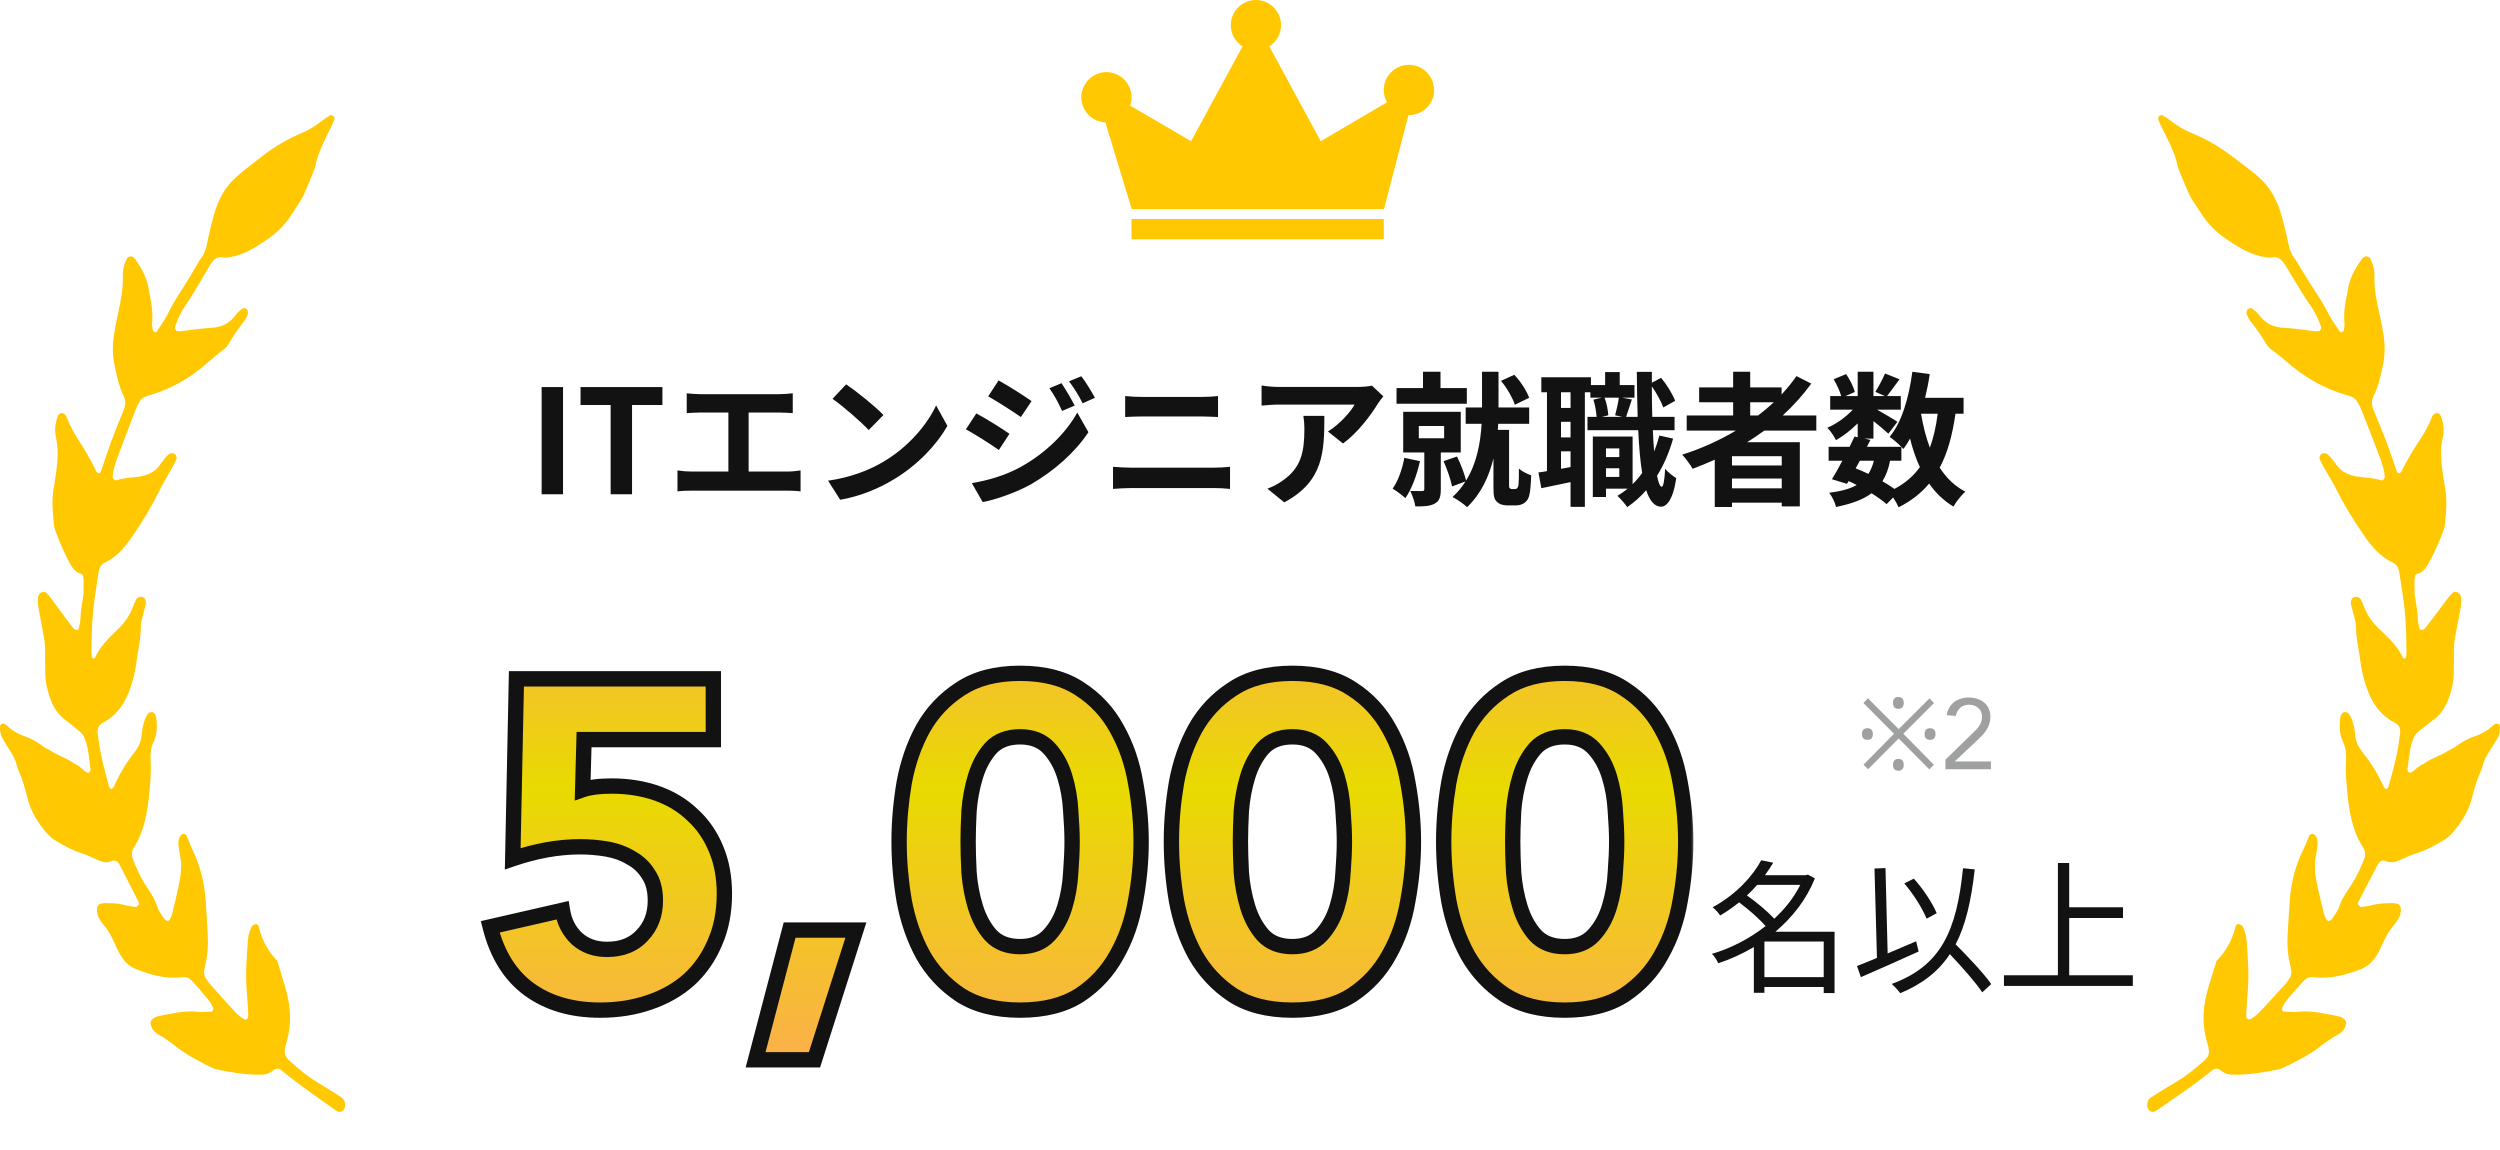 <svg width="326" height="150" viewBox="0 0 326 150" fill="none" xmlns="http://www.w3.org/2000/svg">
<path d="M70.628 64.453V50.476H73.42V64.453H70.628ZM79.627 64.453V52.815H75.704V50.476H86.38V52.815H82.419V64.453H79.627ZM89.549 51.287C90.039 51.344 90.813 51.4 91.341 51.4H101.602C102.168 51.4 102.828 51.344 103.375 51.287V53.871C102.809 53.833 102.149 53.796 101.602 53.796H97.622V61.492H102.621C103.3 61.492 103.903 61.416 104.394 61.341V64.076C103.847 64 103.054 63.982 102.621 63.982H90.19C89.624 63.982 88.964 64 88.342 64.076V61.341C88.926 61.435 89.605 61.492 90.19 61.492H94.981V53.796H91.341C90.832 53.796 90.02 53.833 89.549 53.871V51.287ZM110.335 50.117C111.656 51.004 114.108 52.966 115.202 54.116L113.278 56.078C112.297 55.022 109.939 52.966 108.562 52.004L110.335 50.117ZM107.978 62.68C110.92 62.265 113.372 61.303 115.202 60.209C118.428 58.304 120.88 55.418 122.068 52.871L123.539 55.531C122.106 58.078 119.597 60.681 116.56 62.51C114.655 63.661 112.222 64.717 109.562 65.17L107.978 62.68ZM138.422 49.967C138.95 50.759 139.705 52.023 140.138 52.89L138.497 53.588C137.95 52.4 137.517 51.589 136.838 50.627L138.422 49.967ZM141.006 49.061C141.591 49.816 142.327 51.042 142.779 51.872L141.176 52.589C140.572 51.4 140.101 50.664 139.403 49.721L141.006 49.061ZM130.217 49.608C131.462 50.287 133.537 51.608 134.517 52.306L133.122 54.38C132.065 53.645 130.104 52.381 128.859 51.683L130.217 49.608ZM126.727 63.001C128.84 62.642 131.103 62.001 133.14 60.869C136.347 59.077 138.988 56.493 140.478 53.796L141.93 56.361C140.195 58.983 137.517 61.36 134.442 63.152C132.518 64.227 129.802 65.17 128.142 65.472L126.727 63.001ZM127.312 53.909C128.595 54.588 130.669 55.889 131.631 56.569L130.254 58.681C129.179 57.927 127.218 56.663 125.954 55.984L127.312 53.909ZM146.722 51.645C147.401 51.721 148.287 51.758 148.928 51.758H156.738C157.492 51.758 158.303 51.702 158.831 51.645V54.38C158.284 54.362 157.398 54.305 156.738 54.305H148.947C148.231 54.305 147.363 54.343 146.722 54.38V51.645ZM145.137 60.869C145.873 60.926 146.759 60.982 147.495 60.982H158.322C158.963 60.982 159.756 60.945 160.397 60.869V63.755C159.737 63.68 158.888 63.642 158.322 63.642H147.495C146.759 63.642 145.835 63.699 145.137 63.755V60.869ZM180.391 51.683C180.184 51.928 179.826 52.381 179.656 52.664C178.769 54.135 176.977 56.512 175.129 57.832L173.167 56.267C174.676 55.343 176.147 53.682 176.638 52.758H166.81C166.018 52.758 165.396 52.815 164.509 52.89V50.268C165.226 50.382 166.018 50.457 166.81 50.457H176.977C177.505 50.457 178.543 50.4 178.901 50.287L180.391 51.683ZM172.695 54.23C172.695 58.907 172.601 62.755 167.47 65.509L165.264 63.718C165.867 63.51 166.546 63.189 167.244 62.68C169.64 61.02 170.092 59.021 170.092 55.927C170.092 55.343 170.055 54.833 169.96 54.23H172.695ZM199.405 51.872L197.538 52.777C197.255 51.909 196.519 50.589 195.727 49.665L197.462 48.873C198.311 49.759 199.084 50.985 199.405 51.872ZM191.275 50.608V52.645H182.108V50.608H185.56V48.476H187.842V50.608H191.275ZM183.126 59.7L185.164 60.134C184.768 61.925 184.088 63.774 183.259 64.962C182.9 64.604 182.07 64 181.599 63.718C182.315 62.718 182.844 61.209 183.126 59.7ZM185.013 55.55V57.153H188.314V55.55H185.013ZM190.483 59.002H187.88V63.831C187.88 64.774 187.71 65.34 187.069 65.679C186.446 66.019 185.654 66.038 184.56 66.038C184.485 65.434 184.164 64.585 183.9 64.019C184.522 64.038 185.22 64.038 185.428 64.038C185.654 64.038 185.73 63.982 185.73 63.774V59.002H182.976V53.701H190.483V59.002ZM197.16 63.774H197.519C197.632 63.774 197.783 63.736 197.839 63.661C197.915 63.585 197.99 63.416 198.009 63.227C198.047 62.869 198.085 62.039 198.066 61.096C198.443 61.454 199.141 61.812 199.669 61.982C199.631 63.001 199.556 64.114 199.424 64.566C199.311 65.057 199.103 65.34 198.783 65.585C198.5 65.792 198.066 65.906 197.632 65.906H196.538C196.029 65.906 195.5 65.755 195.18 65.415C194.84 65.076 194.746 64.717 194.746 63.51V59.775C194.18 62.095 193.161 64.359 191.313 66.132C190.879 65.717 189.974 65.094 189.408 64.811C190.087 64.189 190.653 63.51 191.105 62.774L189.351 63.434C189.181 62.548 188.691 61.152 188.238 60.134L189.993 59.53C190.483 60.492 190.955 61.775 191.181 62.661C192.614 60.341 193.067 57.606 193.199 55.267H191.124V53.136H193.256V48.476H195.406V53.136H199.405V55.267H195.368C195.35 55.531 195.331 55.795 195.312 56.059H196.783V63.359C196.783 63.453 196.802 63.585 196.859 63.642C196.934 63.736 197.047 63.774 197.16 63.774ZM209.421 62.19H211.156V61.058H209.421V62.19ZM211.156 58.474H209.421V59.605H211.156V58.474ZM211.1 51.853H209.232C209.515 52.57 209.685 53.532 209.723 54.154L208.874 54.362H211.571L210.609 54.154C210.798 53.494 211.006 52.532 211.1 51.853ZM204.8 53.192V51.155H203.555V53.192H204.8ZM203.555 61.133L204.8 60.907V58.851H203.555V61.133ZM204.8 57.04V55.003H203.555V57.04H204.8ZM216.381 56.795L218.173 57.191C217.664 59.002 216.966 60.624 216.08 62.039C216.249 62.944 216.457 63.453 216.683 63.472C216.91 63.472 217.06 62.605 217.136 61.114C217.457 61.567 218.268 62.152 218.588 62.359C218.117 65.415 217.23 66.075 216.589 66.075C215.74 66.056 215.118 65.302 214.665 63.925C213.929 64.774 213.099 65.509 212.194 66.132C211.949 65.755 211.307 65.019 210.911 64.661C211.383 64.378 211.835 64.057 212.25 63.718H209.421V64.811H207.705V56.927H212.892V63.133C213.344 62.699 213.759 62.209 214.137 61.68C213.892 60.152 213.722 58.266 213.627 56.097H207.007V54.362H208.195C208.157 53.739 208.006 52.815 207.78 52.117L208.874 51.853H207.384V51.155H206.667V66.094H204.8V62.869C203.46 63.152 202.121 63.434 200.989 63.661L200.612 61.605C200.952 61.567 201.329 61.511 201.725 61.435V51.155H200.989V49.193H207.459V50.212H209.308V48.514H211.213V50.212H213.137V51.853H211.515L212.797 52.098C212.515 52.909 212.25 53.758 212.043 54.362H213.552C213.495 52.57 213.458 50.589 213.439 48.495H215.401V49.91L216.608 49.269C217.381 50.193 218.117 51.419 218.437 52.268L216.891 53.136C216.627 52.381 216.023 51.268 215.401 50.382C215.401 51.777 215.419 53.098 215.457 54.362H218.362V56.097H215.533C215.57 57.097 215.627 58.021 215.702 58.87C215.966 58.21 216.193 57.512 216.381 56.795ZM228.227 52.456V54.173H229.265C229.981 53.626 230.66 53.06 231.302 52.456H228.227ZM232.339 60.7V59.492H225.85V60.7H232.339ZM225.85 63.68H232.339V62.397H225.85V63.68ZM236.847 56.154H230.057C229.321 56.682 228.604 57.172 227.831 57.663H234.697V66.038H232.339V65.547H225.85V66.113H223.606V59.945C222.663 60.36 221.682 60.775 220.72 61.133C220.456 60.643 219.777 59.737 219.362 59.285C221.833 58.511 224.191 57.436 226.36 56.154H219.946V54.173H226.001V52.456H221.569V50.514H226.001V48.476H228.227V50.514H232.32V51.438C233.037 50.664 233.678 49.872 234.263 49.042L236.187 50.023C235.112 51.513 233.848 52.909 232.471 54.173H236.847V56.154ZM247.939 60.077H246.467C246.26 61.133 245.939 62.02 245.468 62.755C246.052 63.095 246.599 63.434 247.033 63.755C248.429 63.02 249.523 62.076 250.353 60.907C249.825 59.794 249.41 58.549 249.07 57.191C248.806 57.681 248.505 58.134 248.203 58.549C248.127 58.474 248.052 58.379 247.939 58.266V60.077ZM242.525 60.077L241.978 61.077C242.544 61.303 243.091 61.529 243.638 61.794C243.94 61.322 244.185 60.756 244.355 60.077H242.525ZM252.673 53.947H250.504C250.768 55.531 251.145 57.021 251.655 58.379C252.126 57.097 252.466 55.606 252.673 53.947ZM256.05 53.947H254.993C254.597 56.738 253.956 59.077 252.937 60.982C253.805 62.322 254.899 63.397 256.276 64.114C255.767 64.566 255.069 65.434 254.729 66.056C253.447 65.283 252.409 64.283 251.56 63.057C250.523 64.302 249.221 65.321 247.58 66.151C247.448 65.83 247.165 65.321 246.863 64.868L246.015 65.736C245.505 65.302 244.826 64.811 244.053 64.321C242.94 65.151 241.431 65.698 239.413 66.113C239.281 65.472 238.885 64.717 238.526 64.264C240.054 64.057 241.224 63.755 242.11 63.246C241.771 63.057 241.412 62.888 241.054 62.737L240.846 63.095L238.885 62.491C239.3 61.831 239.771 60.982 240.243 60.077H238.451V58.266H241.186C241.412 57.795 241.638 57.342 241.827 56.927L242.242 57.021V55.21C241.374 56.078 240.356 56.87 239.413 57.398C239.167 56.908 238.696 56.172 238.281 55.776C239.432 55.305 240.695 54.399 241.601 53.419H238.658V51.645H240.092C239.922 51.004 239.507 50.136 239.111 49.457L240.733 48.778C241.224 49.495 241.714 50.457 241.865 51.117L240.658 51.645H242.242V48.476H244.298V51.645H245.788L244.543 51.098C244.977 50.419 245.505 49.42 245.807 48.703L247.693 49.457C247.109 50.268 246.524 51.061 246.071 51.645H247.863V53.419H244.77C245.675 53.928 247.014 54.72 247.429 55.003L246.241 56.55C245.826 56.154 245.034 55.493 244.298 54.909V57.191H243.091L243.902 57.361L243.449 58.266H247.939C247.505 57.832 246.826 57.248 246.411 56.965C248.014 55.041 248.919 51.834 249.372 48.476L251.636 48.778C251.485 49.835 251.277 50.872 251.032 51.872H256.05V53.947Z" fill="#121212"/>
<path d="M230.079 127.42H237.813V122.78H230.079V127.42ZM234.757 115.385H229.136C228.721 115.857 228.287 116.329 227.797 116.762C229.06 117.649 230.494 118.856 231.362 119.799C232.757 118.517 233.946 117.027 234.757 115.385ZM239.227 121.497V129.495H237.813V128.702H230.079V129.457H228.702V123.496C227.193 124.383 225.627 125.1 224.062 125.609C223.892 125.232 223.534 124.647 223.232 124.383C225.627 123.685 228.098 122.44 230.23 120.761C229.4 119.799 228.023 118.592 226.778 117.668C226.023 118.271 225.212 118.856 224.307 119.384C224.118 119.064 223.647 118.554 223.326 118.309C226.42 116.63 228.57 114.216 229.664 112.179L231.23 112.499C230.909 113.028 230.551 113.575 230.154 114.122H235.474L235.738 114.046L236.662 114.537C235.549 117.328 233.701 119.648 231.513 121.497H239.227ZM252.544 119.083L251.224 119.799C250.715 118.498 249.507 116.574 248.319 115.197L249.564 114.574C250.809 115.951 252.016 117.8 252.544 119.083ZM249.866 122.742L250.187 124.081C247.583 125.269 244.735 126.514 242.66 127.42L242.151 125.967C242.887 125.684 243.773 125.326 244.754 124.911L244.433 113.254L245.867 113.197L246.15 124.326C247.357 123.817 248.621 123.27 249.866 122.742ZM259.656 128.325L258.486 129.4C257.618 128.099 255.864 126.118 254.261 124.421C252.79 126.646 250.734 128.288 247.791 129.514C247.602 129.231 247.018 128.589 246.678 128.306C253.148 125.93 255.147 121.365 255.977 113.216L257.505 113.367C257.053 117.404 256.336 120.61 255.015 123.138C256.694 124.836 258.694 126.929 259.656 128.325ZM269.823 127.175H278.122V128.57H261.316V127.175H268.351V112.537H269.823V118.309H276.839V119.705H269.823V127.175Z" fill="#121212"/>
<mask id="path-3-outside-1_1387_36" maskUnits="userSpaceOnUse" x="62" y="86" width="159" height="54" fill="black">
<rect fill="white" x="62" y="86" width="159" height="54"/>
<path d="M93.02 96.44H76.16L75.98 102.98C76.9 102.66 78.16 102.5 79.76 102.5C81.92 102.5 83.9 102.82 85.7 103.46C87.5 104.1 89.04 105.04 90.32 106.28C91.64 107.48 92.66 108.96 93.38 110.72C94.1 112.44 94.46 114.38 94.46 116.54C94.46 118.94 94.04 121.08 93.2 122.96C92.4 124.84 91.28 126.44 89.84 127.76C88.4 129.04 86.68 130.02 84.68 130.7C82.72 131.38 80.58 131.72 78.26 131.72C74.58 131.72 71.5 130.82 69.02 129.02C66.54 127.22 64.84 124.5 63.92 120.86L73.34 118.7C73.58 120.22 74.22 121.46 75.26 122.42C76.3 123.34 77.6 123.8 79.16 123.8C81.08 123.8 82.6 123.2 83.72 122C84.88 120.8 85.46 119.28 85.46 117.44C85.46 116.04 85.16 114.9 84.56 114.02C84 113.1 83.24 112.38 82.28 111.86C81.36 111.3 80.32 110.92 79.16 110.72C78 110.52 76.84 110.42 75.68 110.42C74.2 110.42 72.7 110.56 71.18 110.84C69.7 111.12 68.26 111.5 66.86 111.98L67.34 88.52H93.02V96.44ZM102.968 121.28H111.608L106.208 138.2H98.528L102.968 121.28ZM117.242 109.76C117.242 107.24 117.462 104.68 117.902 102.08C118.382 99.48 119.202 97.12 120.362 95C121.562 92.88 123.182 91.16 125.222 89.84C127.262 88.48 129.862 87.8 133.022 87.8C136.182 87.8 138.782 88.48 140.822 89.84C142.862 91.16 144.462 92.88 145.622 95C146.822 97.12 147.642 99.48 148.082 102.08C148.562 104.68 148.802 107.24 148.802 109.76C148.802 112.28 148.562 114.84 148.082 117.44C147.642 120.04 146.822 122.4 145.622 124.52C144.462 126.64 142.862 128.38 140.822 129.74C138.782 131.06 136.182 131.72 133.022 131.72C129.862 131.72 127.262 131.06 125.222 129.74C123.182 128.38 121.562 126.64 120.362 124.52C119.202 122.4 118.382 120.04 117.902 117.44C117.462 114.84 117.242 112.28 117.242 109.76ZM126.242 109.76C126.242 110.88 126.282 112.22 126.362 113.78C126.482 115.34 126.762 116.84 127.202 118.28C127.642 119.72 128.302 120.94 129.182 121.94C130.102 122.94 131.382 123.44 133.022 123.44C134.622 123.44 135.882 122.94 136.802 121.94C137.722 120.94 138.402 119.72 138.842 118.28C139.282 116.84 139.542 115.34 139.622 113.78C139.742 112.22 139.802 110.88 139.802 109.76C139.802 108.64 139.742 107.3 139.622 105.74C139.542 104.18 139.282 102.68 138.842 101.24C138.402 99.8 137.722 98.58 136.802 97.58C135.882 96.58 134.622 96.08 133.022 96.08C131.382 96.08 130.102 96.58 129.182 97.58C128.302 98.58 127.642 99.8 127.202 101.24C126.762 102.68 126.482 104.18 126.362 105.74C126.282 107.3 126.242 108.64 126.242 109.76ZM152.75 109.76C152.75 107.24 152.97 104.68 153.41 102.08C153.89 99.48 154.71 97.12 155.87 95C157.07 92.88 158.69 91.16 160.73 89.84C162.77 88.48 165.37 87.8 168.53 87.8C171.69 87.8 174.29 88.48 176.33 89.84C178.37 91.16 179.97 92.88 181.13 95C182.33 97.12 183.15 99.48 183.59 102.08C184.07 104.68 184.31 107.24 184.31 109.76C184.31 112.28 184.07 114.84 183.59 117.44C183.15 120.04 182.33 122.4 181.13 124.52C179.97 126.64 178.37 128.38 176.33 129.74C174.29 131.06 171.69 131.72 168.53 131.72C165.37 131.72 162.77 131.06 160.73 129.74C158.69 128.38 157.07 126.64 155.87 124.52C154.71 122.4 153.89 120.04 153.41 117.44C152.97 114.84 152.75 112.28 152.75 109.76ZM161.75 109.76C161.75 110.88 161.79 112.22 161.87 113.78C161.99 115.34 162.27 116.84 162.71 118.28C163.15 119.72 163.81 120.94 164.69 121.94C165.61 122.94 166.89 123.44 168.53 123.44C170.13 123.44 171.39 122.94 172.31 121.94C173.23 120.94 173.91 119.72 174.35 118.28C174.79 116.84 175.05 115.34 175.13 113.78C175.25 112.22 175.31 110.88 175.31 109.76C175.31 108.64 175.25 107.3 175.13 105.74C175.05 104.18 174.79 102.68 174.35 101.24C173.91 99.8 173.23 98.58 172.31 97.58C171.39 96.58 170.13 96.08 168.53 96.08C166.89 96.08 165.61 96.58 164.69 97.58C163.81 98.58 163.15 99.8 162.71 101.24C162.27 102.68 161.99 104.18 161.87 105.74C161.79 107.3 161.75 108.64 161.75 109.76ZM188.257 109.76C188.257 107.24 188.477 104.68 188.917 102.08C189.397 99.48 190.217 97.12 191.377 95C192.577 92.88 194.197 91.16 196.237 89.84C198.277 88.48 200.877 87.8 204.037 87.8C207.197 87.8 209.797 88.48 211.837 89.84C213.877 91.16 215.477 92.88 216.637 95C217.837 97.12 218.657 99.48 219.097 102.08C219.577 104.68 219.817 107.24 219.817 109.76C219.817 112.28 219.577 114.84 219.097 117.44C218.657 120.04 217.837 122.4 216.637 124.52C215.477 126.64 213.877 128.38 211.837 129.74C209.797 131.06 207.197 131.72 204.037 131.72C200.877 131.72 198.277 131.06 196.237 129.74C194.197 128.38 192.577 126.64 191.377 124.52C190.217 122.4 189.397 120.04 188.917 117.44C188.477 114.84 188.257 112.28 188.257 109.76ZM197.257 109.76C197.257 110.88 197.297 112.22 197.377 113.78C197.497 115.34 197.777 116.84 198.217 118.28C198.657 119.72 199.317 120.94 200.197 121.94C201.117 122.94 202.397 123.44 204.037 123.44C205.637 123.44 206.897 122.94 207.817 121.94C208.737 120.94 209.417 119.72 209.857 118.28C210.297 116.84 210.557 115.34 210.637 113.78C210.757 112.22 210.817 110.88 210.817 109.76C210.817 108.64 210.757 107.3 210.637 105.74C210.557 104.18 210.297 102.68 209.857 101.24C209.417 99.8 208.737 98.58 207.817 97.58C206.897 96.58 205.637 96.08 204.037 96.08C202.397 96.08 201.117 96.58 200.197 97.58C199.317 98.58 198.657 99.8 198.217 101.24C197.777 102.68 197.497 104.18 197.377 105.74C197.297 107.3 197.257 108.64 197.257 109.76Z"/>
</mask>
<path d="M93.02 96.44H76.16L75.98 102.98C76.9 102.66 78.16 102.5 79.76 102.5C81.92 102.5 83.9 102.82 85.7 103.46C87.5 104.1 89.04 105.04 90.32 106.28C91.64 107.48 92.66 108.96 93.38 110.72C94.1 112.44 94.46 114.38 94.46 116.54C94.46 118.94 94.04 121.08 93.2 122.96C92.4 124.84 91.28 126.44 89.84 127.76C88.4 129.04 86.68 130.02 84.68 130.7C82.72 131.38 80.58 131.72 78.26 131.72C74.58 131.72 71.5 130.82 69.02 129.02C66.54 127.22 64.84 124.5 63.92 120.86L73.34 118.7C73.58 120.22 74.22 121.46 75.26 122.42C76.3 123.34 77.6 123.8 79.16 123.8C81.08 123.8 82.6 123.2 83.72 122C84.88 120.8 85.46 119.28 85.46 117.44C85.46 116.04 85.16 114.9 84.56 114.02C84 113.1 83.24 112.38 82.28 111.86C81.36 111.3 80.32 110.92 79.16 110.72C78 110.52 76.84 110.42 75.68 110.42C74.2 110.42 72.7 110.56 71.18 110.84C69.7 111.12 68.26 111.5 66.86 111.98L67.34 88.52H93.02V96.44ZM102.968 121.28H111.608L106.208 138.2H98.528L102.968 121.28ZM117.242 109.76C117.242 107.24 117.462 104.68 117.902 102.08C118.382 99.48 119.202 97.12 120.362 95C121.562 92.88 123.182 91.16 125.222 89.84C127.262 88.48 129.862 87.8 133.022 87.8C136.182 87.8 138.782 88.48 140.822 89.84C142.862 91.16 144.462 92.88 145.622 95C146.822 97.12 147.642 99.48 148.082 102.08C148.562 104.68 148.802 107.24 148.802 109.76C148.802 112.28 148.562 114.84 148.082 117.44C147.642 120.04 146.822 122.4 145.622 124.52C144.462 126.64 142.862 128.38 140.822 129.74C138.782 131.06 136.182 131.72 133.022 131.72C129.862 131.72 127.262 131.06 125.222 129.74C123.182 128.38 121.562 126.64 120.362 124.52C119.202 122.4 118.382 120.04 117.902 117.44C117.462 114.84 117.242 112.28 117.242 109.76ZM126.242 109.76C126.242 110.88 126.282 112.22 126.362 113.78C126.482 115.34 126.762 116.84 127.202 118.28C127.642 119.72 128.302 120.94 129.182 121.94C130.102 122.94 131.382 123.44 133.022 123.44C134.622 123.44 135.882 122.94 136.802 121.94C137.722 120.94 138.402 119.72 138.842 118.28C139.282 116.84 139.542 115.34 139.622 113.78C139.742 112.22 139.802 110.88 139.802 109.76C139.802 108.64 139.742 107.3 139.622 105.74C139.542 104.18 139.282 102.68 138.842 101.24C138.402 99.8 137.722 98.58 136.802 97.58C135.882 96.58 134.622 96.08 133.022 96.08C131.382 96.08 130.102 96.58 129.182 97.58C128.302 98.58 127.642 99.8 127.202 101.24C126.762 102.68 126.482 104.18 126.362 105.74C126.282 107.3 126.242 108.64 126.242 109.76ZM152.75 109.76C152.75 107.24 152.97 104.68 153.41 102.08C153.89 99.48 154.71 97.12 155.87 95C157.07 92.88 158.69 91.16 160.73 89.84C162.77 88.48 165.37 87.8 168.53 87.8C171.69 87.8 174.29 88.48 176.33 89.84C178.37 91.16 179.97 92.88 181.13 95C182.33 97.12 183.15 99.48 183.59 102.08C184.07 104.68 184.31 107.24 184.31 109.76C184.31 112.28 184.07 114.84 183.59 117.44C183.15 120.04 182.33 122.4 181.13 124.52C179.97 126.64 178.37 128.38 176.33 129.74C174.29 131.06 171.69 131.72 168.53 131.72C165.37 131.72 162.77 131.06 160.73 129.74C158.69 128.38 157.07 126.64 155.87 124.52C154.71 122.4 153.89 120.04 153.41 117.44C152.97 114.84 152.75 112.28 152.75 109.76ZM161.75 109.76C161.75 110.88 161.79 112.22 161.87 113.78C161.99 115.34 162.27 116.84 162.71 118.28C163.15 119.72 163.81 120.94 164.69 121.94C165.61 122.94 166.89 123.44 168.53 123.44C170.13 123.44 171.39 122.94 172.31 121.94C173.23 120.94 173.91 119.72 174.35 118.28C174.79 116.84 175.05 115.34 175.13 113.78C175.25 112.22 175.31 110.88 175.31 109.76C175.31 108.64 175.25 107.3 175.13 105.74C175.05 104.18 174.79 102.68 174.35 101.24C173.91 99.8 173.23 98.58 172.31 97.58C171.39 96.58 170.13 96.08 168.53 96.08C166.89 96.08 165.61 96.58 164.69 97.58C163.81 98.58 163.15 99.8 162.71 101.24C162.27 102.68 161.99 104.18 161.87 105.74C161.79 107.3 161.75 108.64 161.75 109.76ZM188.257 109.76C188.257 107.24 188.477 104.68 188.917 102.08C189.397 99.48 190.217 97.12 191.377 95C192.577 92.88 194.197 91.16 196.237 89.84C198.277 88.48 200.877 87.8 204.037 87.8C207.197 87.8 209.797 88.48 211.837 89.84C213.877 91.16 215.477 92.88 216.637 95C217.837 97.12 218.657 99.48 219.097 102.08C219.577 104.68 219.817 107.24 219.817 109.76C219.817 112.28 219.577 114.84 219.097 117.44C218.657 120.04 217.837 122.4 216.637 124.52C215.477 126.64 213.877 128.38 211.837 129.74C209.797 131.06 207.197 131.72 204.037 131.72C200.877 131.72 198.277 131.06 196.237 129.74C194.197 128.38 192.577 126.64 191.377 124.52C190.217 122.4 189.397 120.04 188.917 117.44C188.477 114.84 188.257 112.28 188.257 109.76ZM197.257 109.76C197.257 110.88 197.297 112.22 197.377 113.78C197.497 115.34 197.777 116.84 198.217 118.28C198.657 119.72 199.317 120.94 200.197 121.94C201.117 122.94 202.397 123.44 204.037 123.44C205.637 123.44 206.897 122.94 207.817 121.94C208.737 120.94 209.417 119.72 209.857 118.28C210.297 116.84 210.557 115.34 210.637 113.78C210.757 112.22 210.817 110.88 210.817 109.76C210.817 108.64 210.757 107.3 210.637 105.74C210.557 104.18 210.297 102.68 209.857 101.24C209.417 99.8 208.737 98.58 207.817 97.58C206.897 96.58 205.637 96.08 204.037 96.08C202.397 96.08 201.117 96.58 200.197 97.58C199.317 98.58 198.657 99.8 198.217 101.24C197.777 102.68 197.497 104.18 197.377 105.74C197.297 107.3 197.257 108.64 197.257 109.76Z" fill="url(#paint0_linear_1387_36)"/>
<path d="M93.02 96.44V97.44H94.02V96.44H93.02ZM76.16 96.44V95.44H75.187L75.16 96.412L76.16 96.44ZM75.98 102.98L74.98 102.952L74.941 104.4L76.308 103.924L75.98 102.98ZM85.7 103.46L85.365 104.402L85.365 104.402L85.7 103.46ZM90.32 106.28L89.624 106.998L89.636 107.009L89.647 107.02L90.32 106.28ZM93.38 110.72L92.454 111.099L92.458 111.106L93.38 110.72ZM93.2 122.96L92.287 122.552L92.283 122.56L92.28 122.568L93.2 122.96ZM89.84 127.76L90.504 128.507L90.51 128.502L90.516 128.497L89.84 127.76ZM84.68 130.7L84.358 129.753L84.352 129.755L84.68 130.7ZM69.02 129.02L69.607 128.211L69.02 129.02ZM63.92 120.86L63.697 119.885L62.7 120.114L62.95 121.105L63.92 120.86ZM73.34 118.7L74.328 118.544L74.161 117.486L73.117 117.725L73.34 118.7ZM75.26 122.42L74.582 123.155L74.59 123.162L74.597 123.169L75.26 122.42ZM83.72 122L83.001 121.305L82.995 121.311L82.989 121.318L83.72 122ZM84.56 114.02L83.706 114.54L83.719 114.562L83.734 114.583L84.56 114.02ZM82.28 111.86L81.76 112.714L81.782 112.727L81.804 112.739L82.28 111.86ZM79.16 110.72L79.33 109.735L79.33 109.735L79.16 110.72ZM71.18 110.84L70.999 109.857L70.994 109.857L71.18 110.84ZM66.86 111.98L65.86 111.96L65.831 113.39L67.184 112.926L66.86 111.98ZM67.34 88.52V87.52H66.36L66.34 88.499L67.34 88.52ZM93.02 88.52H94.02V87.52H93.02V88.52ZM93.02 95.44H76.16V97.44H93.02V95.44ZM75.16 96.412L74.98 102.952L76.98 103.008L77.16 96.468L75.16 96.412ZM76.308 103.924C77.077 103.657 78.21 103.5 79.76 103.5V101.5C78.11 101.5 76.723 101.663 75.651 102.036L76.308 103.924ZM79.76 103.5C81.821 103.5 83.686 103.805 85.365 104.402L86.035 102.518C84.114 101.835 82.019 101.5 79.76 101.5V103.5ZM85.365 104.402C87.04 104.998 88.454 105.865 89.624 106.998L91.016 105.562C89.626 104.215 87.96 103.202 86.035 102.518L85.365 104.402ZM89.647 107.02C90.85 108.113 91.787 109.467 92.454 111.099L94.305 110.341C93.533 108.453 92.43 106.847 90.993 105.54L89.647 107.02ZM92.458 111.106C93.119 112.686 93.46 114.492 93.46 116.54H95.46C95.46 114.268 95.081 112.194 94.302 110.334L92.458 111.106ZM93.46 116.54C93.46 118.822 93.061 120.82 92.287 122.552L94.113 123.368C95.019 121.34 95.46 119.058 95.46 116.54H93.46ZM92.28 122.568C91.533 124.323 90.494 125.804 89.164 127.023L90.516 128.497C92.066 127.076 93.267 125.357 94.12 123.352L92.28 122.568ZM89.176 127.013C87.845 128.196 86.244 129.112 84.358 129.753L85.002 131.647C87.116 130.928 88.955 129.884 90.504 128.507L89.176 127.013ZM84.352 129.755C82.509 130.395 80.481 130.72 78.26 130.72V132.72C80.678 132.72 82.931 132.365 85.008 131.645L84.352 129.755ZM78.26 130.72C74.748 130.72 71.885 129.863 69.607 128.211L68.433 129.829C71.115 131.777 74.412 132.72 78.26 132.72V130.72ZM69.607 128.211C67.357 126.577 65.766 124.081 64.889 120.615L62.95 121.105C63.914 124.919 65.723 127.863 68.433 129.829L69.607 128.211ZM64.144 121.835L73.564 119.675L73.117 117.725L63.697 119.885L64.144 121.835ZM72.352 118.856C72.624 120.578 73.362 122.029 74.582 123.155L75.938 121.685C75.078 120.891 74.536 119.862 74.328 118.544L72.352 118.856ZM74.597 123.169C75.843 124.271 77.388 124.8 79.16 124.8V122.8C77.812 122.8 76.757 122.409 75.923 121.671L74.597 123.169ZM79.16 124.8C81.306 124.8 83.11 124.12 84.451 122.682L82.989 121.318C82.09 122.28 80.854 122.8 79.16 122.8V124.8ZM84.439 122.695C85.799 121.289 86.46 119.51 86.46 117.44H84.46C84.46 119.05 83.962 120.311 83.001 121.305L84.439 122.695ZM86.46 117.44C86.46 115.901 86.13 114.548 85.386 113.457L83.734 114.583C84.19 115.252 84.46 116.179 84.46 117.44H86.46ZM85.414 113.5C84.761 112.427 83.87 111.584 82.756 110.981L81.804 112.739C82.61 113.176 83.239 113.773 83.706 114.54L85.414 113.5ZM82.8 111.006C81.763 110.375 80.602 109.954 79.33 109.735L78.99 111.705C80.038 111.886 80.957 112.225 81.76 112.714L82.8 111.006ZM79.33 109.735C78.115 109.525 76.898 109.42 75.68 109.42V111.42C76.782 111.42 77.885 111.515 78.99 111.705L79.33 109.735ZM75.68 109.42C74.137 109.42 72.576 109.566 70.999 109.857L71.361 111.823C72.824 111.554 74.263 111.42 75.68 111.42V109.42ZM70.994 109.857C69.468 110.146 67.982 110.538 66.536 111.034L67.184 112.926C68.538 112.462 69.932 112.094 71.366 111.823L70.994 109.857ZM67.86 112L68.34 88.54L66.34 88.499L65.86 111.96L67.86 112ZM67.34 89.52H93.02V87.52H67.34V89.52ZM92.02 88.52V96.44H94.02V88.52H92.02ZM102.968 121.28V120.28H102.196L102.001 121.026L102.968 121.28ZM111.608 121.28L112.56 121.584L112.977 120.28H111.608V121.28ZM106.208 138.2V139.2H106.938L107.16 138.504L106.208 138.2ZM98.528 138.2L97.561 137.946L97.231 139.2H98.528V138.2ZM102.968 122.28H111.608V120.28H102.968V122.28ZM110.655 120.976L105.255 137.896L107.16 138.504L112.56 121.584L110.655 120.976ZM106.208 137.2H98.528V139.2H106.208V137.2ZM99.495 138.454L103.935 121.534L102.001 121.026L97.561 137.946L99.495 138.454ZM117.902 102.08L116.918 101.898L116.917 101.906L116.916 101.913L117.902 102.08ZM120.362 95L119.491 94.507L119.488 94.514L119.484 94.52L120.362 95ZM125.222 89.84L125.765 90.68L125.776 90.672L125.222 89.84ZM140.822 89.84L140.267 90.672L140.278 90.68L140.822 89.84ZM145.622 95L144.744 95.48L144.748 95.486L144.751 95.493L145.622 95ZM148.082 102.08L147.096 102.247L147.097 102.254L147.098 102.262L148.082 102.08ZM148.082 117.44L147.098 117.258L147.097 117.266L147.096 117.273L148.082 117.44ZM145.622 124.52L144.751 124.027L144.748 124.034L144.744 124.04L145.622 124.52ZM140.822 129.74L141.365 130.58L141.376 130.572L140.822 129.74ZM125.222 129.74L124.667 130.572L124.678 130.58L125.222 129.74ZM120.362 124.52L119.484 125L119.488 125.006L119.491 125.013L120.362 124.52ZM117.902 117.44L116.916 117.607L116.917 117.614L116.918 117.622L117.902 117.44ZM126.362 113.78L125.363 113.831L125.364 113.844L125.365 113.857L126.362 113.78ZM127.202 118.28L128.158 117.988L128.158 117.988L127.202 118.28ZM129.182 121.94L128.431 122.601L128.438 122.609L128.446 122.617L129.182 121.94ZM138.842 118.28L137.885 117.988L137.885 117.988L138.842 118.28ZM139.622 113.78L138.625 113.703L138.624 113.716L138.623 113.729L139.622 113.78ZM139.622 105.74L138.623 105.791L138.624 105.804L138.625 105.817L139.622 105.74ZM138.842 101.24L137.885 101.532L137.885 101.532L138.842 101.24ZM136.802 97.58L137.538 96.903L137.538 96.903L136.802 97.58ZM129.182 97.58L128.446 96.903L128.438 96.911L128.431 96.919L129.182 97.58ZM127.202 101.24L128.158 101.532L128.158 101.532L127.202 101.24ZM126.362 105.74L125.365 105.663L125.364 105.676L125.363 105.689L126.362 105.74ZM118.242 109.76C118.242 107.298 118.457 104.794 118.888 102.247L116.916 101.913C116.467 104.566 116.242 107.182 116.242 109.76H118.242ZM118.885 102.262C119.348 99.756 120.135 97.498 121.239 95.48L119.484 94.52C118.269 96.742 117.416 99.204 116.918 101.898L118.885 102.262ZM121.232 95.493C122.353 93.513 123.861 91.912 125.765 90.68L124.678 89C122.503 90.408 120.771 92.247 119.491 94.507L121.232 95.493ZM125.776 90.672C127.611 89.449 130.003 88.8 133.022 88.8V86.8C129.721 86.8 126.913 87.511 124.667 89.008L125.776 90.672ZM133.022 88.8C136.041 88.8 138.433 89.449 140.267 90.672L141.376 89.008C139.131 87.511 136.323 86.8 133.022 86.8V88.8ZM140.278 90.68C142.18 91.91 143.665 93.507 144.744 95.48L146.499 94.52C145.259 92.253 143.544 90.41 141.365 89L140.278 90.68ZM144.751 95.493C145.89 97.504 146.674 99.752 147.096 102.247L149.068 101.913C148.61 99.208 147.754 96.737 146.492 94.507L144.751 95.493ZM147.098 102.262C147.568 104.805 147.802 107.304 147.802 109.76H149.802C149.802 107.176 149.556 104.555 149.065 101.898L147.098 102.262ZM147.802 109.76C147.802 112.216 147.568 114.715 147.098 117.258L149.065 117.622C149.556 114.965 149.802 112.344 149.802 109.76H147.802ZM147.096 117.273C146.674 119.768 145.89 122.016 144.751 124.027L146.492 125.013C147.754 122.784 148.61 120.312 149.068 117.607L147.096 117.273ZM144.744 124.04C143.663 126.016 142.175 127.636 140.267 128.908L141.376 130.572C143.549 129.124 145.26 127.264 146.499 125L144.744 124.04ZM140.278 128.9C138.442 130.088 136.046 130.72 133.022 130.72V132.72C136.317 132.72 139.121 132.032 141.365 130.58L140.278 128.9ZM133.022 130.72C129.997 130.72 127.601 130.088 125.765 128.9L124.678 130.58C126.922 132.032 129.726 132.72 133.022 132.72V130.72ZM125.776 128.908C123.866 127.634 122.354 126.01 121.232 124.027L119.491 125.013C120.769 127.27 122.498 129.126 124.667 130.572L125.776 128.908ZM121.239 124.04C120.135 122.022 119.348 119.764 118.885 117.258L116.918 117.622C117.416 120.316 118.269 122.778 119.484 125L121.239 124.04ZM118.888 117.273C118.457 114.726 118.242 112.222 118.242 109.76H116.242C116.242 112.338 116.467 114.954 116.916 117.607L118.888 117.273ZM125.242 109.76C125.242 110.902 125.282 112.26 125.363 113.831L127.36 113.729C127.281 112.18 127.242 110.858 127.242 109.76H125.242ZM125.365 113.857C125.49 115.487 125.783 117.059 126.245 118.572L128.158 117.988C127.74 116.621 127.473 115.193 127.359 113.703L125.365 113.857ZM126.245 118.572C126.722 120.13 127.446 121.481 128.431 122.601L129.932 121.279C129.158 120.399 128.562 119.31 128.158 117.988L126.245 118.572ZM128.446 122.617C129.594 123.865 131.165 124.44 133.022 124.44V122.44C131.599 122.44 130.61 122.015 129.918 121.263L128.446 122.617ZM133.022 124.44C134.847 124.44 136.394 123.86 137.538 122.617L136.066 121.263C135.369 122.02 134.396 122.44 133.022 122.44V124.44ZM137.538 122.617C138.57 121.495 139.319 120.14 139.798 118.572L137.885 117.988C137.484 119.3 136.874 120.385 136.066 121.263L137.538 122.617ZM139.798 118.572C140.263 117.051 140.536 115.47 140.62 113.831L138.623 113.729C138.547 115.21 138.301 116.629 137.885 117.988L139.798 118.572ZM140.619 113.857C140.74 112.28 140.802 110.913 140.802 109.76H138.802C138.802 110.847 138.743 112.16 138.625 113.703L140.619 113.857ZM140.802 109.76C140.802 108.607 140.74 107.24 140.619 105.663L138.625 105.817C138.743 107.36 138.802 108.673 138.802 109.76H140.802ZM140.62 105.689C140.536 104.05 140.263 102.469 139.798 100.948L137.885 101.532C138.301 102.891 138.547 104.31 138.623 105.791L140.62 105.689ZM139.798 100.948C139.319 99.38 138.57 98.025 137.538 96.903L136.066 98.257C136.874 99.135 137.484 100.22 137.885 101.532L139.798 100.948ZM137.538 96.903C136.394 95.66 134.847 95.08 133.022 95.08V97.08C134.396 97.08 135.369 97.5 136.066 98.257L137.538 96.903ZM133.022 95.08C131.165 95.08 129.594 95.655 128.446 96.903L129.918 98.257C130.61 97.505 131.599 97.08 133.022 97.08V95.08ZM128.431 96.919C127.446 98.039 126.722 99.389 126.245 100.948L128.158 101.532C128.562 100.21 129.158 99.121 129.932 98.241L128.431 96.919ZM126.245 100.948C125.783 102.461 125.49 104.033 125.365 105.663L127.359 105.817C127.473 104.327 127.74 102.899 128.158 101.532L126.245 100.948ZM125.363 105.689C125.282 107.26 125.242 108.618 125.242 109.76H127.242C127.242 108.662 127.281 107.34 127.36 105.791L125.363 105.689ZM153.41 102.08L152.426 101.898L152.425 101.906L152.424 101.913L153.41 102.08ZM155.87 95L154.999 94.507L154.996 94.514L154.992 94.52L155.87 95ZM160.73 89.84L161.273 90.68L161.284 90.672L160.73 89.84ZM176.33 89.84L175.775 90.672L175.786 90.68L176.33 89.84ZM181.13 95L180.252 95.48L180.256 95.486L180.259 95.493L181.13 95ZM183.59 102.08L182.604 102.247L182.605 102.254L182.606 102.262L183.59 102.08ZM183.59 117.44L182.606 117.258L182.605 117.266L182.604 117.273L183.59 117.44ZM181.13 124.52L180.259 124.027L180.256 124.034L180.252 124.04L181.13 124.52ZM176.33 129.74L176.873 130.58L176.884 130.572L176.33 129.74ZM160.73 129.74L160.175 130.572L160.186 130.58L160.73 129.74ZM155.87 124.52L154.992 125L154.996 125.006L154.999 125.013L155.87 124.52ZM153.41 117.44L152.424 117.607L152.425 117.614L152.426 117.622L153.41 117.44ZM161.87 113.78L160.871 113.831L160.871 113.844L160.872 113.857L161.87 113.78ZM162.71 118.28L163.666 117.988L163.666 117.988L162.71 118.28ZM164.69 121.94L163.939 122.601L163.946 122.609L163.954 122.617L164.69 121.94ZM174.35 118.28L173.393 117.988L173.393 117.988L174.35 118.28ZM175.13 113.78L174.132 113.703L174.131 113.716L174.131 113.729L175.13 113.78ZM175.13 105.74L174.131 105.791L174.131 105.804L174.132 105.817L175.13 105.74ZM174.35 101.24L173.393 101.532L173.393 101.532L174.35 101.24ZM172.31 97.58L173.045 96.903L173.045 96.903L172.31 97.58ZM164.69 97.58L163.954 96.903L163.946 96.911L163.939 96.919L164.69 97.58ZM162.71 101.24L163.666 101.532L163.666 101.532L162.71 101.24ZM161.87 105.74L160.872 105.663L160.871 105.676L160.871 105.689L161.87 105.74ZM153.75 109.76C153.75 107.298 153.964 104.794 154.396 102.247L152.424 101.913C151.975 104.566 151.75 107.182 151.75 109.76H153.75ZM154.393 102.262C154.855 99.756 155.642 97.498 156.747 95.48L154.992 94.52C153.777 96.742 152.924 99.204 152.426 101.898L154.393 102.262ZM156.74 95.493C157.861 93.513 159.369 91.912 161.273 90.68L160.186 89C158.011 90.408 156.278 92.247 154.999 94.507L156.74 95.493ZM161.284 90.672C163.118 89.449 165.51 88.8 168.53 88.8V86.8C165.229 86.8 162.421 87.511 160.175 89.008L161.284 90.672ZM168.53 88.8C171.549 88.8 173.941 89.449 175.775 90.672L176.884 89.008C174.638 87.511 171.83 86.8 168.53 86.8V88.8ZM175.786 90.68C177.688 91.91 179.172 93.507 180.252 95.48L182.007 94.52C180.767 92.253 179.051 90.41 176.873 89L175.786 90.68ZM180.259 95.493C181.398 97.504 182.181 99.752 182.604 102.247L184.576 101.913C184.118 99.208 183.262 96.737 182 94.507L180.259 95.493ZM182.606 102.262C183.076 104.805 183.31 107.304 183.31 109.76H185.31C185.31 107.176 185.063 104.555 184.573 101.898L182.606 102.262ZM183.31 109.76C183.31 112.216 183.076 114.715 182.606 117.258L184.573 117.622C185.063 114.965 185.31 112.344 185.31 109.76H183.31ZM182.604 117.273C182.181 119.768 181.398 122.016 180.259 124.027L182 125.013C183.262 122.784 184.118 120.312 184.576 117.607L182.604 117.273ZM180.252 124.04C179.171 126.016 177.682 127.636 175.775 128.908L176.884 130.572C179.057 129.124 180.768 127.264 182.007 125L180.252 124.04ZM175.786 128.9C173.95 130.088 171.554 130.72 168.53 130.72V132.72C171.825 132.72 174.629 132.032 176.873 130.58L175.786 128.9ZM168.53 130.72C165.505 130.72 163.109 130.088 161.273 128.9L160.186 130.58C162.43 132.032 165.234 132.72 168.53 132.72V130.72ZM161.284 128.908C159.374 127.634 157.862 126.01 156.74 124.027L154.999 125.013C156.277 127.27 158.005 129.126 160.175 130.572L161.284 128.908ZM156.747 124.04C155.642 122.022 154.855 119.764 154.393 117.258L152.426 117.622C152.924 120.316 153.777 122.778 154.992 125L156.747 124.04ZM154.396 117.273C153.964 114.726 153.75 112.222 153.75 109.76H151.75C151.75 112.338 151.975 114.954 152.424 117.607L154.396 117.273ZM160.75 109.76C160.75 110.902 160.79 112.26 160.871 113.831L162.868 113.729C162.789 112.18 162.75 110.858 162.75 109.76H160.75ZM160.872 113.857C160.998 115.487 161.291 117.059 161.753 118.572L163.666 117.988C163.248 116.621 162.981 115.193 162.867 113.703L160.872 113.857ZM161.753 118.572C162.229 120.13 162.953 121.481 163.939 122.601L165.44 121.279C164.666 120.399 164.07 119.31 163.666 117.988L161.753 118.572ZM163.954 122.617C165.102 123.865 166.673 124.44 168.53 124.44V122.44C167.107 122.44 166.117 122.015 165.425 121.263L163.954 122.617ZM168.53 124.44C170.355 124.44 171.902 123.86 173.045 122.617L171.574 121.263C170.877 122.02 169.904 122.44 168.53 122.44V124.44ZM173.045 122.617C174.077 121.495 174.827 120.14 175.306 118.572L173.393 117.988C172.992 119.3 172.382 120.385 171.574 121.263L173.045 122.617ZM175.306 118.572C175.771 117.051 176.044 115.47 176.128 113.831L174.131 113.729C174.055 115.21 173.808 116.629 173.393 117.988L175.306 118.572ZM176.127 113.857C176.248 112.28 176.31 110.913 176.31 109.76H174.31C174.31 110.847 174.251 112.16 174.132 113.703L176.127 113.857ZM176.31 109.76C176.31 108.607 176.248 107.24 176.127 105.663L174.132 105.817C174.251 107.36 174.31 108.673 174.31 109.76H176.31ZM176.128 105.689C176.044 104.05 175.771 102.469 175.306 100.948L173.393 101.532C173.808 102.891 174.055 104.31 174.131 105.791L176.128 105.689ZM175.306 100.948C174.827 99.38 174.077 98.025 173.045 96.903L171.574 98.257C172.382 99.135 172.992 100.22 173.393 101.532L175.306 100.948ZM173.045 96.903C171.902 95.66 170.355 95.08 168.53 95.08V97.08C169.904 97.08 170.877 97.5 171.574 98.257L173.045 96.903ZM168.53 95.08C166.673 95.08 165.102 95.655 163.954 96.903L165.425 98.257C166.117 97.505 167.107 97.08 168.53 97.08V95.08ZM163.939 96.919C162.953 98.039 162.229 99.389 161.753 100.948L163.666 101.532C164.07 100.21 164.666 99.121 165.44 98.241L163.939 96.919ZM161.753 100.948C161.291 102.461 160.998 104.033 160.872 105.663L162.867 105.817C162.981 104.327 163.248 102.899 163.666 101.532L161.753 100.948ZM160.871 105.689C160.79 107.26 160.75 108.618 160.75 109.76H162.75C162.75 108.662 162.789 107.34 162.868 105.791L160.871 105.689ZM188.917 102.08L187.934 101.898L187.933 101.906L187.931 101.913L188.917 102.08ZM191.377 95L190.507 94.507L190.504 94.514L190.5 94.52L191.377 95ZM196.237 89.84L196.781 90.68L196.792 90.672L196.237 89.84ZM211.837 89.84L211.283 90.672L211.294 90.68L211.837 89.84ZM216.637 95L215.76 95.48L215.764 95.486L215.767 95.493L216.637 95ZM219.097 102.08L218.111 102.247L218.113 102.254L218.114 102.262L219.097 102.08ZM219.097 117.44L218.114 117.258L218.113 117.266L218.111 117.273L219.097 117.44ZM216.637 124.52L215.767 124.027L215.764 124.034L215.76 124.04L216.637 124.52ZM211.837 129.74L212.381 130.58L212.392 130.572L211.837 129.74ZM196.237 129.74L195.683 130.572L195.694 130.58L196.237 129.74ZM191.377 124.52L190.5 125L190.504 125.006L190.507 125.013L191.377 124.52ZM188.917 117.44L187.931 117.607L187.933 117.614L187.934 117.622L188.917 117.44ZM197.377 113.78L196.379 113.831L196.379 113.844L196.38 113.857L197.377 113.78ZM198.217 118.28L199.174 117.988L199.174 117.988L198.217 118.28ZM200.197 121.94L199.447 122.601L199.454 122.609L199.461 122.617L200.197 121.94ZM209.857 118.28L208.901 117.988L208.901 117.988L209.857 118.28ZM210.637 113.78L209.64 113.703L209.639 113.716L209.639 113.729L210.637 113.78ZM210.637 105.74L209.639 105.791L209.639 105.804L209.64 105.817L210.637 105.74ZM209.857 101.24L208.901 101.532L208.901 101.532L209.857 101.24ZM207.817 97.58L208.553 96.903L208.553 96.903L207.817 97.58ZM200.197 97.58L199.461 96.903L199.454 96.911L199.447 96.919L200.197 97.58ZM198.217 101.24L199.174 101.532L199.174 101.532L198.217 101.24ZM197.377 105.74L196.38 105.663L196.379 105.676L196.379 105.689L197.377 105.74ZM189.257 109.76C189.257 107.298 189.472 104.794 189.903 102.247L187.931 101.913C187.482 104.566 187.257 107.182 187.257 109.76H189.257ZM189.901 102.262C190.363 99.756 191.15 97.498 192.255 95.48L190.5 94.52C189.285 96.742 188.431 99.204 187.934 101.898L189.901 102.262ZM192.248 95.493C193.368 93.513 194.876 91.912 196.781 90.68L195.694 89C193.518 90.408 191.786 92.247 190.507 94.507L192.248 95.493ZM196.792 90.672C198.626 89.449 201.018 88.8 204.037 88.8V86.8C200.736 86.8 197.928 87.511 195.683 89.008L196.792 90.672ZM204.037 88.8C207.056 88.8 209.448 89.449 211.283 90.672L212.392 89.008C210.146 87.511 207.338 86.8 204.037 86.8V88.8ZM211.294 90.68C213.195 91.91 214.68 93.507 215.76 95.48L217.515 94.52C216.274 92.253 214.559 90.41 212.381 89L211.294 90.68ZM215.767 95.493C216.905 97.504 217.689 99.752 218.111 102.247L220.083 101.913C219.626 99.208 218.769 96.737 217.508 94.507L215.767 95.493ZM218.114 102.262C218.583 104.805 218.817 107.304 218.817 109.76H220.817C220.817 107.176 220.571 104.555 220.081 101.898L218.114 102.262ZM218.817 109.76C218.817 112.216 218.583 114.715 218.114 117.258L220.081 117.622C220.571 114.965 220.817 112.344 220.817 109.76H218.817ZM218.111 117.273C217.689 119.768 216.905 122.016 215.767 124.027L217.508 125.013C218.769 122.784 219.626 120.312 220.083 117.607L218.111 117.273ZM215.76 124.04C214.679 126.016 213.19 127.636 211.283 128.908L212.392 130.572C214.564 129.124 216.276 127.264 217.515 125L215.76 124.04ZM211.294 128.9C209.458 130.088 207.062 130.72 204.037 130.72V132.72C207.333 132.72 210.137 132.032 212.381 130.58L211.294 128.9ZM204.037 130.72C201.013 130.72 198.617 130.088 196.781 128.9L195.694 130.58C197.938 132.032 200.742 132.72 204.037 132.72V130.72ZM196.792 128.908C194.881 127.634 193.37 126.01 192.248 124.027L190.507 125.013C191.785 127.27 193.513 129.126 195.683 130.572L196.792 128.908ZM192.255 124.04C191.15 122.022 190.363 119.764 189.901 117.258L187.934 117.622C188.431 120.316 189.285 122.778 190.5 125L192.255 124.04ZM189.903 117.273C189.472 114.726 189.257 112.222 189.257 109.76H187.257C187.257 112.338 187.482 114.954 187.931 117.607L189.903 117.273ZM196.257 109.76C196.257 110.902 196.298 112.26 196.379 113.831L198.376 113.729C198.297 112.18 198.257 110.858 198.257 109.76H196.257ZM196.38 113.857C196.506 115.487 196.799 117.059 197.261 118.572L199.174 117.988C198.756 116.621 198.489 115.193 198.374 113.703L196.38 113.857ZM197.261 118.572C197.737 120.13 198.461 121.481 199.447 122.601L200.948 121.279C200.174 120.399 199.578 119.31 199.174 117.988L197.261 118.572ZM199.461 122.617C200.609 123.865 202.18 124.44 204.037 124.44V122.44C202.614 122.44 201.625 122.015 200.933 121.263L199.461 122.617ZM204.037 124.44C205.863 124.44 207.41 123.86 208.553 122.617L207.081 121.263C206.385 122.02 205.412 122.44 204.037 122.44V124.44ZM208.553 122.617C209.585 121.495 210.335 120.14 210.814 118.572L208.901 117.988C208.5 119.3 207.89 120.385 207.081 121.263L208.553 122.617ZM210.814 118.572C211.279 117.051 211.552 115.47 211.636 113.831L209.639 113.729C209.563 115.21 209.316 116.629 208.901 117.988L210.814 118.572ZM211.634 113.857C211.756 112.28 211.817 110.913 211.817 109.76H209.817C209.817 110.847 209.759 112.16 209.64 113.703L211.634 113.857ZM211.817 109.76C211.817 108.607 211.756 107.24 211.634 105.663L209.64 105.817C209.759 107.36 209.817 108.673 209.817 109.76H211.817ZM211.636 105.689C211.552 104.05 211.279 102.469 210.814 100.948L208.901 101.532C209.316 102.891 209.563 104.31 209.639 105.791L211.636 105.689ZM210.814 100.948C210.335 99.38 209.585 98.025 208.553 96.903L207.081 98.257C207.89 99.135 208.5 100.22 208.901 101.532L210.814 100.948ZM208.553 96.903C207.41 95.66 205.863 95.08 204.037 95.08V97.08C205.412 97.08 206.385 97.5 207.081 98.257L208.553 96.903ZM204.037 95.08C202.18 95.08 200.609 95.655 199.461 96.903L200.933 98.257C201.625 97.505 202.614 97.08 204.037 97.08V95.08ZM199.447 96.919C198.461 98.039 197.737 99.389 197.261 100.948L199.174 101.532C199.578 100.21 200.174 99.121 200.948 98.241L199.447 96.919ZM197.261 100.948C196.799 102.461 196.506 104.033 196.38 105.663L198.374 105.817C198.489 104.327 198.756 102.899 199.174 101.532L197.261 100.948ZM196.379 105.689C196.298 107.26 196.257 108.618 196.257 109.76H198.257C198.257 108.662 198.297 107.34 198.376 105.791L196.379 105.689Z" fill="#121212" mask="url(#path-3-outside-1_1387_36)"/>
<path d="M243.597 100.312L242.999 99.715L246.977 95.684L242.986 91.668L243.584 91.056L247.588 95.073L251.605 91.07L252.203 91.668L248.199 95.684L252.177 99.728L251.579 100.326L247.588 96.296L243.597 100.312ZM243.506 96.478C243.298 96.478 243.129 96.421 242.999 96.308C242.869 96.187 242.804 95.992 242.804 95.724C242.804 95.455 242.869 95.26 242.999 95.138C243.129 95.017 243.298 94.957 243.506 94.957C243.723 94.957 243.896 95.017 244.026 95.138C244.156 95.26 244.221 95.455 244.221 95.724C244.221 95.992 244.156 96.187 244.026 96.308C243.896 96.421 243.723 96.478 243.506 96.478ZM247.536 100.508C247.38 100.508 247.25 100.473 247.146 100.404C247.042 100.343 246.964 100.256 246.912 100.143C246.869 100.031 246.847 99.892 246.847 99.728C246.847 99.572 246.869 99.437 246.912 99.325C246.964 99.203 247.042 99.112 247.146 99.052C247.25 98.991 247.38 98.96 247.536 98.96C247.701 98.96 247.835 98.991 247.939 99.052C248.043 99.112 248.121 99.203 248.173 99.325C248.225 99.437 248.251 99.572 248.251 99.728C248.251 99.892 248.225 100.031 248.173 100.143C248.121 100.256 248.043 100.343 247.939 100.404C247.835 100.473 247.701 100.508 247.536 100.508ZM247.536 92.434C247.38 92.434 247.25 92.404 247.146 92.344C247.042 92.274 246.964 92.183 246.912 92.07C246.869 91.949 246.847 91.811 246.847 91.654C246.847 91.499 246.869 91.364 246.912 91.251C246.964 91.13 247.042 91.039 247.146 90.978C247.25 90.918 247.38 90.888 247.536 90.888C247.701 90.888 247.835 90.918 247.939 90.978C248.043 91.039 248.121 91.13 248.173 91.251C248.225 91.364 248.251 91.499 248.251 91.654C248.251 91.811 248.225 91.949 248.173 92.07C248.121 92.183 248.043 92.274 247.939 92.344C247.835 92.404 247.701 92.434 247.536 92.434ZM251.67 96.478C251.462 96.478 251.293 96.421 251.163 96.308C251.033 96.187 250.968 95.992 250.968 95.724C250.968 95.455 251.033 95.26 251.163 95.138C251.293 95.017 251.462 94.957 251.67 94.957C251.887 94.957 252.06 95.017 252.19 95.138C252.32 95.26 252.385 95.455 252.385 95.724C252.385 95.992 252.32 96.187 252.19 96.308C252.06 96.421 251.887 96.478 251.67 96.478ZM253.684 99.064L257.155 95.684C257.372 95.477 257.563 95.286 257.727 95.112C257.892 94.93 258.026 94.757 258.13 94.593C258.243 94.419 258.325 94.242 258.377 94.059C258.429 93.877 258.455 93.674 258.455 93.448C258.455 93.206 258.412 92.989 258.325 92.799C258.239 92.608 258.117 92.448 257.961 92.317C257.814 92.179 257.636 92.075 257.428 92.005C257.229 91.927 257.012 91.888 256.778 91.888C256.31 91.888 255.925 92.023 255.621 92.291C255.318 92.56 255.123 92.915 255.036 93.358L253.853 93.254C253.914 92.881 254.027 92.552 254.191 92.266C254.365 91.971 254.577 91.728 254.828 91.537C255.088 91.347 255.379 91.204 255.699 91.109C256.02 91.004 256.367 90.953 256.739 90.953C257.121 90.953 257.48 91.009 257.818 91.121C258.156 91.225 258.451 91.382 258.702 91.59C258.962 91.797 259.166 92.058 259.313 92.37C259.469 92.681 259.547 93.041 259.547 93.448C259.547 93.812 259.495 94.142 259.391 94.436C259.296 94.731 259.162 95.004 258.988 95.255C258.824 95.498 258.633 95.732 258.416 95.957C258.208 96.174 257.987 96.391 257.753 96.608L254.919 99.272V99.299H259.612V100.312H253.684V99.064Z" fill="#9FA0A0"/>
<path d="M314.993 74.924C314.754 75.545 314.887 76.165 314.86 76.755C314.834 77.158 314.86 77.561 314.94 77.965C315.099 78.895 315.259 79.826 315.285 80.757C315.285 81.222 315.471 81.657 315.551 82.091C315.95 82.215 316.162 82.029 316.375 81.75C317.385 80.447 318.368 79.112 319.351 77.809C319.511 77.623 319.67 77.437 319.856 77.282C320.228 76.972 320.866 77.344 320.919 77.871C320.999 78.492 320.919 79.082 320.786 79.671C320.547 80.85 320.361 82.06 320.122 83.239C320.016 83.828 319.989 84.449 319.989 85.038C319.989 85.969 319.989 86.931 319.963 87.862C319.963 88.885 319.723 89.847 319.405 90.809C319.006 92.05 318.368 93.074 317.411 93.787C316.72 94.284 316.056 94.842 315.392 95.37C315.046 95.649 314.807 95.99 314.648 96.456C314.621 96.58 314.568 96.704 314.515 96.828C314.169 97.976 314.09 99.186 313.93 100.396C313.93 100.489 314.01 100.644 314.09 100.706C314.169 100.768 314.329 100.799 314.408 100.737C314.993 100.427 315.392 99.806 316.029 99.62C317.013 98.876 318.156 98.596 319.165 97.945C319.511 97.728 319.91 97.573 320.255 97.324C321.079 96.704 321.982 96.239 322.939 95.928C323.497 95.742 324.002 95.432 324.507 95.091C324.799 94.873 325.065 94.594 325.357 94.408C325.49 94.315 325.676 94.377 325.836 94.408C325.915 94.408 325.969 94.625 325.995 94.749C326.022 95.308 325.942 95.835 325.65 96.301C325.278 96.921 324.932 97.511 324.534 98.1C324.215 98.596 323.949 99.093 323.789 99.682C323.71 99.993 323.603 100.334 323.471 100.613C323.019 101.637 322.673 102.692 322.408 103.809C321.956 105.763 320.946 107.315 319.723 108.68C319.351 109.083 318.926 109.424 318.448 109.703C317.358 110.324 316.269 110.913 315.073 111.286C314.355 111.503 313.638 111.844 312.947 112.154C312.336 112.434 311.724 112.558 311.086 112.279C310.635 112.092 310.289 112.31 310.05 112.775C309.2 114.388 308.349 116.002 307.525 117.615C307.472 117.708 307.472 117.925 307.525 117.987C307.632 118.111 307.791 118.298 307.924 118.266C308.509 118.204 309.067 118.111 309.625 117.956C310.475 117.77 311.352 117.77 312.203 117.77C312.362 117.77 312.548 117.832 312.708 117.894C312.894 117.956 313.08 118.298 313.08 118.515C313.08 119.011 312.973 119.445 312.734 119.849C312.575 120.128 312.362 120.376 312.176 120.624C311.538 121.338 311.087 122.176 310.688 123.075C310.555 123.386 310.422 123.665 310.263 123.975C309.678 125.123 308.96 125.961 307.818 126.395C305.931 127.109 304.044 127.636 302.051 127.45C301.812 127.45 301.599 127.419 301.36 127.419C301.068 127.419 300.775 127.543 300.563 127.76C300.244 128.07 299.951 128.381 299.659 128.722C299.128 129.343 298.57 129.932 298.065 130.584C297.879 130.832 297.746 131.142 297.586 131.421C297.507 131.576 297.639 131.887 297.772 131.918C298.463 131.918 299.154 132.011 299.845 131.918C300.882 131.825 301.918 131.949 302.954 132.135C303.645 132.259 304.336 132.383 305.001 132.538C305.267 132.6 305.532 132.755 305.771 132.972C305.878 133.066 305.957 133.345 305.931 133.5C305.825 133.965 305.612 134.369 305.267 134.648C304.974 134.865 304.655 135.02 304.336 135.206C303.831 135.548 303.327 135.858 302.848 136.23C301.227 137.533 299.42 138.433 297.586 139.302C297.427 139.364 297.267 139.426 297.081 139.457C295.141 139.86 293.201 140.17 291.235 140.139C290.65 140.139 290.092 140.015 289.587 139.581C289.215 139.271 288.816 139.271 288.471 139.581C287.886 140.015 287.328 140.481 286.744 140.915C286.159 141.349 285.574 141.784 284.99 142.187C283.847 142.994 282.704 143.769 281.561 144.576C281.375 144.7 281.163 144.855 280.95 144.948C280.578 145.134 280.1 144.793 280.02 144.328C279.94 143.8 280.1 143.366 280.472 143.118C281.083 142.714 281.694 142.342 282.305 141.97C282.757 141.691 283.236 141.411 283.687 141.132C285.043 140.357 286.265 139.333 287.461 138.278C288.046 137.75 288.152 137.316 287.966 136.509C287.913 136.323 287.86 136.137 287.807 135.92C287.089 133.531 287.248 131.142 287.966 128.784C288.312 127.636 288.657 126.488 289.029 125.309C290.198 124.161 291.049 122.672 291.501 120.873C291.554 120.655 291.687 120.5 291.873 120.5C292.032 120.5 292.191 120.593 292.324 120.686C292.404 120.749 292.484 120.873 292.537 120.997C292.643 121.307 292.776 121.617 292.856 121.927C292.909 122.176 292.936 122.455 292.962 122.734C293.122 124.937 293.308 127.171 293.095 129.405C293.015 130.335 292.962 131.297 292.909 132.228C292.909 132.29 292.909 132.352 292.909 132.445C292.909 132.662 293.015 132.91 293.148 132.91C293.254 132.91 293.387 132.972 293.467 132.91C293.866 132.631 294.291 132.383 294.61 132.011C295.779 130.801 296.895 129.529 298.038 128.288C298.251 128.07 298.41 127.791 298.596 127.512C298.756 127.233 298.835 126.892 298.782 126.55C298.756 126.271 298.676 126.023 298.623 125.775C298.33 124.534 298.224 123.262 298.304 121.958C298.384 120.407 298.49 118.856 298.596 117.305C298.782 114.978 299.34 112.806 300.35 110.789C300.642 110.2 300.855 109.579 301.121 108.99C301.174 108.835 301.387 108.742 301.546 108.742C301.705 108.742 301.865 108.866 301.971 109.021C302.21 109.331 302.237 109.766 302.21 110.169C302.157 110.696 302.077 111.255 301.971 111.751C301.785 112.62 301.838 113.489 301.971 114.357C302.077 115.009 302.21 115.66 302.37 116.343C302.556 117.181 302.768 118.018 302.981 118.887C303.034 119.073 303.061 119.29 303.141 119.445C303.247 119.663 303.38 120.004 303.539 120.066C303.831 120.159 304.071 119.88 304.257 119.601C304.522 119.166 304.868 118.763 305.027 118.266C305.373 117.15 306.011 116.312 306.622 115.381C307.286 114.357 307.818 113.24 308.27 112.061C308.482 111.534 308.482 111.007 308.163 110.541C306.781 108.4 306.33 105.918 306.09 103.343C305.957 101.947 305.825 100.52 305.931 99.093C305.984 98.255 305.878 97.48 305.532 96.735C305.027 95.68 305.027 94.532 305.213 93.384C305.24 93.167 305.479 92.888 305.692 92.857C305.931 92.857 306.17 92.888 306.303 93.105C306.436 93.322 306.569 93.539 306.675 93.787C306.914 94.408 307.047 95.059 307.1 95.742C307.18 96.58 307.446 97.293 307.951 97.914C308.03 98.007 308.084 98.131 308.163 98.224C309.253 99.558 310.13 101.047 310.874 102.661C310.927 102.754 311.06 102.816 311.14 102.878C311.219 102.94 311.432 102.723 311.485 102.506C311.804 101.296 312.176 100.055 312.442 98.814C312.681 97.759 312.84 96.704 312.973 95.649C313.053 95.06 312.867 94.594 312.415 94.315C312.362 94.315 312.309 94.253 312.256 94.222C309.917 93.043 308.801 90.778 308.137 88.079C307.924 87.241 307.818 86.373 307.685 85.504C307.499 84.232 307.207 82.991 307.233 81.719C307.233 81.191 307.047 80.664 306.914 80.136C306.808 79.671 306.675 79.237 306.569 78.771C306.489 78.43 306.648 78.027 306.888 77.903C307.206 77.747 307.685 77.841 307.844 78.151C308.004 78.43 308.11 78.74 308.243 79.05C308.642 80.136 309.253 81.005 309.997 81.781C310.05 81.812 310.077 81.874 310.13 81.905C310.21 81.998 310.316 82.06 310.396 82.153C311.512 83.239 312.654 84.263 313.345 85.783C313.345 85.814 313.452 85.845 313.505 85.876C313.638 85.876 313.717 85.814 313.744 85.659C313.744 85.535 313.797 85.38 313.797 85.256C313.797 85.069 313.824 84.852 313.797 84.635C313.797 82.277 313.691 79.919 313.319 77.592C313.186 76.662 313.027 75.731 312.894 74.8C312.814 74.148 312.575 73.621 312.043 73.373C310.475 72.659 309.333 71.356 308.296 69.867C306.994 67.975 305.771 66.02 304.708 63.91C304.124 62.731 303.433 61.676 302.795 60.528C302.662 60.311 302.582 60.063 302.476 59.815C302.396 59.629 302.556 59.256 302.768 59.163C303.008 59.07 303.22 59.07 303.433 59.194C303.592 59.287 303.725 59.411 303.858 59.567C304.15 59.908 304.416 60.249 304.682 60.621C305.187 61.335 305.851 61.738 306.595 61.956C306.941 62.049 307.286 62.142 307.605 62.173C308.588 62.297 309.572 62.328 310.528 62.638C310.714 62.7 311.007 62.359 310.98 62.142C310.927 61.335 310.661 60.559 310.396 59.815C310.077 58.946 309.731 58.077 309.412 57.24C309.014 56.185 308.588 55.161 308.19 54.106C308.083 53.858 308.004 53.61 307.897 53.361C307.207 51.872 307.1 51.841 305.825 51.469C302.981 50.631 300.403 49.142 298.091 47.094C297.533 46.598 296.975 46.164 296.39 45.729C296.045 45.481 295.726 45.202 295.487 44.799C294.876 43.713 294.158 42.782 293.414 41.82C293.228 41.572 293.068 41.262 292.962 40.951C292.909 40.796 292.962 40.548 293.042 40.393C293.122 40.207 293.547 40.114 293.68 40.238C293.972 40.486 294.264 40.672 294.504 40.982C295.381 42.192 296.497 42.689 297.852 42.751C299.181 42.813 300.51 43.03 301.812 43.185C301.971 43.185 302.157 43.185 302.343 43.185C302.556 43.185 302.742 42.844 302.662 42.596C302.317 41.603 301.865 40.641 301.254 39.803C300.43 38.656 299.739 37.414 298.995 36.205C298.702 35.708 298.384 35.243 298.091 34.715C297.613 33.878 297.028 33.319 296.071 33.598C294.769 33.536 293.573 33.102 292.404 32.481C291.713 32.109 291.075 31.675 290.411 31.241C289.029 30.341 287.86 29.162 286.93 27.673C286.451 26.897 285.893 26.214 285.495 25.377C284.963 24.26 284.511 23.081 284.033 21.933C283.661 19.916 282.678 18.21 281.827 16.472C281.694 16.193 281.535 15.883 281.429 15.573C281.402 15.48 281.429 15.262 281.482 15.2C281.615 15.107 281.827 14.952 281.933 15.014C282.412 15.262 282.864 15.573 283.289 15.914C284.059 16.503 284.883 16.969 285.76 17.341C287.621 18.086 289.375 19.11 291.022 20.351C292.192 21.25 293.361 22.088 294.477 23.05C296.045 24.384 297.002 26.183 297.56 28.293C297.879 29.441 298.171 30.62 298.41 31.799C298.543 32.575 298.809 33.195 299.261 33.754C299.314 33.816 299.34 33.847 299.367 33.909C300.084 35.057 300.749 36.236 301.493 37.352C302.184 38.438 302.901 39.462 303.486 40.641C303.938 41.572 304.549 42.41 305.107 43.247C305.16 43.309 305.32 43.34 305.399 43.309C305.506 43.278 305.612 43.154 305.639 43.061C305.692 42.72 305.745 42.379 305.718 42.068C305.612 40.827 305.771 39.648 306.037 38.469C306.064 38.345 306.117 38.221 306.117 38.066C306.303 36.391 307.074 35.057 307.977 33.785C308.057 33.691 308.163 33.629 308.243 33.536C308.429 33.35 308.907 33.443 309.04 33.66C309.12 33.785 309.173 33.878 309.226 34.002C309.492 34.622 309.651 35.274 309.625 35.956C309.572 37.601 309.891 39.183 310.236 40.734C310.475 41.789 310.688 42.844 310.847 43.899C311.007 45.047 311.007 46.195 310.794 47.312C310.475 48.801 310.183 50.352 309.492 51.686C309.2 52.276 309.279 52.834 309.492 53.424C310.077 54.82 310.661 56.216 311.193 57.612C311.671 58.915 312.096 60.218 312.575 61.552C312.628 61.707 312.92 61.769 313.027 61.614C313.053 61.552 313.133 61.521 313.159 61.49C313.877 59.939 314.78 58.543 315.684 57.147C316.242 56.278 316.747 55.378 317.119 54.385C317.172 54.23 317.332 54.075 317.465 53.951C317.677 53.765 318.129 53.889 318.235 54.137C318.634 55.068 318.767 56.061 318.528 57.085C318.182 58.636 318.315 60.156 318.528 61.707C318.607 62.297 318.714 62.917 318.82 63.507C319.139 65.12 318.979 66.733 318.82 68.347C318.793 68.688 318.687 68.998 318.581 69.308C318.023 70.798 317.385 72.225 316.614 73.59C316.269 74.18 315.897 74.614 315.285 74.8C315.126 74.831 314.993 74.986 314.86 75.048L314.993 74.924Z" fill="#FFC800"/>
<path d="M10.768 74.924C11.002 75.545 10.872 76.165 10.898 76.755C10.924 77.158 10.898 77.561 10.82 77.965C10.664 78.895 10.508 79.826 10.482 80.757C10.482 81.222 10.3 81.657 10.222 82.091C9.832 82.215 9.624 82.029 9.416 81.75C8.428 80.447 7.466 79.112 6.504 77.809C6.348 77.623 6.192 77.437 6.01 77.282C5.646 76.972 5.022 77.344 4.97 77.871C4.892 78.492 4.97 79.082 5.1 79.671C5.334 80.85 5.516 82.06 5.75 83.239C5.854 83.828 5.88 84.449 5.88 85.038C5.88 85.969 5.88 86.931 5.906 87.862C5.906 88.885 6.14 89.847 6.452 90.809C6.842 92.05 7.466 93.074 8.402 93.787C9.078 94.284 9.728 94.842 10.378 95.37C10.716 95.649 10.95 95.99 11.106 96.456C11.132 96.58 11.184 96.704 11.236 96.828C11.574 97.976 11.652 99.186 11.808 100.396C11.808 100.489 11.73 100.644 11.652 100.706C11.574 100.768 11.418 100.799 11.34 100.737C10.768 100.427 10.378 99.806 9.754 99.62C8.792 98.876 7.674 98.596 6.686 97.945C6.348 97.728 5.958 97.573 5.62 97.324C4.814 96.704 3.93 96.239 2.994 95.928C2.448 95.742 1.955 95.432 1.461 95.091C1.175 94.873 0.915 94.594 0.629 94.408C0.499 94.315 0.317 94.377 0.161 94.408C0.083 94.408 0.031 94.625 0.005 94.749C-0.021 95.308 0.057 95.835 0.343 96.301C0.707 96.921 1.045 97.511 1.435 98.1C1.747 98.596 2.006 99.093 2.162 99.682C2.24 99.993 2.344 100.334 2.474 100.613C2.916 101.637 3.254 102.692 3.514 103.809C3.956 105.763 4.944 107.315 6.14 108.68C6.504 109.083 6.92 109.424 7.388 109.703C8.454 110.324 9.52 110.913 10.69 111.286C11.392 111.503 12.094 111.844 12.77 112.154C13.367 112.434 13.965 112.558 14.589 112.279C15.031 112.092 15.369 112.31 15.603 112.775C16.435 114.388 17.267 116.002 18.073 117.615C18.125 117.708 18.125 117.925 18.073 117.987C17.969 118.111 17.813 118.298 17.683 118.266C17.111 118.204 16.565 118.111 16.019 117.956C15.187 117.77 14.329 117.77 13.497 117.77C13.341 117.77 13.159 117.832 13.003 117.894C12.822 117.956 12.639 118.298 12.639 118.515C12.639 119.011 12.743 119.445 12.977 119.849C13.133 120.128 13.341 120.376 13.523 120.624C14.147 121.338 14.589 122.176 14.979 123.075C15.109 123.386 15.239 123.665 15.395 123.975C15.967 125.123 16.669 125.961 17.787 126.395C19.633 127.109 21.479 127.636 23.428 127.45C23.662 127.45 23.87 127.419 24.104 127.419C24.39 127.419 24.676 127.543 24.884 127.76C25.196 128.07 25.482 128.381 25.768 128.722C26.288 129.343 26.834 129.932 27.328 130.584C27.51 130.832 27.64 131.142 27.796 131.421C27.874 131.576 27.744 131.887 27.614 131.918C26.938 131.918 26.262 132.011 25.586 131.918C24.572 131.825 23.558 131.949 22.544 132.135C21.869 132.259 21.193 132.383 20.543 132.538C20.283 132.6 20.023 132.755 19.789 132.972C19.685 133.066 19.607 133.345 19.633 133.5C19.737 133.965 19.945 134.369 20.283 134.648C20.569 134.865 20.881 135.02 21.193 135.206C21.687 135.548 22.181 135.858 22.648 136.23C24.234 137.533 26.002 138.433 27.796 139.302C27.952 139.364 28.108 139.426 28.29 139.457C30.188 139.86 32.086 140.17 34.009 140.139C34.581 140.139 35.127 140.015 35.621 139.581C35.985 139.271 36.375 139.271 36.713 139.581C37.285 140.015 37.831 140.481 38.403 140.915C38.975 141.349 39.547 141.784 40.119 142.187C41.237 142.994 42.355 143.769 43.472 144.576C43.654 144.7 43.862 144.855 44.071 144.948C44.434 145.134 44.902 144.793 44.98 144.328C45.058 143.8 44.902 143.366 44.538 143.118C43.941 142.714 43.343 142.342 42.745 141.97C42.303 141.691 41.835 141.411 41.393 141.132C40.067 140.357 38.871 139.333 37.701 138.278C37.129 137.75 37.025 137.316 37.207 136.509C37.259 136.323 37.311 136.137 37.363 135.92C38.065 133.531 37.909 131.142 37.207 128.784C36.869 127.636 36.531 126.488 36.167 125.309C35.023 124.161 34.191 122.672 33.749 120.873C33.697 120.655 33.568 120.5 33.386 120.5C33.23 120.5 33.074 120.593 32.944 120.686C32.866 120.749 32.788 120.873 32.736 120.997C32.632 121.307 32.502 121.617 32.424 121.927C32.372 122.176 32.346 122.455 32.32 122.734C32.164 124.937 31.982 127.171 32.19 129.405C32.268 130.335 32.32 131.297 32.372 132.228C32.372 132.29 32.372 132.352 32.372 132.445C32.372 132.662 32.268 132.91 32.138 132.91C32.034 132.91 31.904 132.972 31.826 132.91C31.436 132.631 31.02 132.383 30.708 132.011C29.564 130.801 28.472 129.529 27.354 128.288C27.146 128.07 26.99 127.791 26.808 127.512C26.652 127.233 26.574 126.892 26.626 126.55C26.652 126.271 26.73 126.023 26.782 125.775C27.068 124.534 27.172 123.262 27.094 121.958C27.016 120.407 26.912 118.856 26.808 117.305C26.626 114.978 26.08 112.806 25.092 110.789C24.806 110.2 24.598 109.579 24.338 108.99C24.286 108.835 24.078 108.742 23.922 108.742C23.766 108.742 23.61 108.866 23.506 109.021C23.273 109.331 23.247 109.766 23.273 110.169C23.325 110.696 23.402 111.255 23.506 111.751C23.688 112.62 23.636 113.489 23.506 114.357C23.402 115.009 23.273 115.66 23.116 116.343C22.934 117.181 22.727 118.018 22.518 118.887C22.467 119.073 22.441 119.29 22.363 119.445C22.259 119.663 22.129 120.004 21.973 120.066C21.687 120.159 21.453 119.88 21.271 119.601C21.011 119.166 20.673 118.763 20.517 118.266C20.179 117.15 19.555 116.312 18.957 115.381C18.307 114.357 17.787 113.24 17.345 112.061C17.137 111.534 17.137 111.007 17.449 110.541C18.801 108.4 19.243 105.918 19.477 103.343C19.607 101.947 19.737 100.52 19.633 99.093C19.581 98.255 19.685 97.48 20.023 96.735C20.517 95.68 20.517 94.532 20.335 93.384C20.309 93.167 20.075 92.888 19.867 92.857C19.633 92.857 19.399 92.888 19.269 93.105C19.139 93.322 19.009 93.539 18.905 93.787C18.671 94.408 18.541 95.059 18.489 95.742C18.411 96.58 18.151 97.293 17.657 97.914C17.579 98.007 17.527 98.131 17.449 98.224C16.383 99.558 15.525 101.047 14.797 102.661C14.745 102.754 14.615 102.816 14.537 102.878C14.459 102.94 14.251 102.723 14.199 102.506C13.887 101.296 13.523 100.055 13.263 98.814C13.029 97.759 12.873 96.704 12.743 95.649C12.665 95.06 12.848 94.594 13.289 94.315C13.341 94.315 13.393 94.253 13.445 94.222C15.733 93.043 16.825 90.778 17.475 88.079C17.683 87.241 17.787 86.373 17.917 85.504C18.099 84.232 18.385 82.991 18.359 81.719C18.359 81.191 18.541 80.664 18.671 80.136C18.775 79.671 18.905 79.237 19.009 78.771C19.087 78.43 18.931 78.027 18.697 77.903C18.385 77.747 17.917 77.841 17.761 78.151C17.605 78.43 17.501 78.74 17.371 79.05C16.981 80.136 16.383 81.005 15.655 81.781C15.603 81.812 15.577 81.874 15.525 81.905C15.447 81.998 15.343 82.06 15.265 82.153C14.173 83.239 13.055 84.263 12.38 85.783C12.38 85.814 12.275 85.845 12.223 85.876C12.094 85.876 12.015 85.814 11.989 85.659C11.989 85.535 11.938 85.38 11.938 85.256C11.938 85.069 11.912 84.852 11.938 84.635C11.938 82.277 12.041 79.919 12.405 77.592C12.536 76.662 12.691 75.731 12.822 74.8C12.899 74.148 13.133 73.621 13.653 73.373C15.187 72.659 16.305 71.356 17.319 69.867C18.593 67.975 19.789 66.02 20.829 63.91C21.401 62.731 22.077 61.676 22.701 60.528C22.831 60.311 22.909 60.063 23.012 59.815C23.09 59.629 22.934 59.256 22.727 59.163C22.493 59.07 22.285 59.07 22.077 59.194C21.921 59.287 21.791 59.411 21.661 59.567C21.375 59.908 21.115 60.249 20.855 60.621C20.361 61.335 19.711 61.738 18.983 61.956C18.645 62.049 18.307 62.142 17.995 62.173C17.033 62.297 16.071 62.328 15.135 62.638C14.953 62.7 14.667 62.359 14.693 62.142C14.745 61.335 15.005 60.559 15.265 59.815C15.577 58.946 15.915 58.077 16.227 57.24C16.617 56.185 17.033 55.161 17.423 54.106C17.527 53.858 17.605 53.61 17.709 53.361C18.385 51.872 18.489 51.841 19.737 51.469C22.518 50.631 25.04 49.142 27.302 47.094C27.848 46.598 28.394 46.164 28.966 45.729C29.304 45.481 29.616 45.202 29.85 44.799C30.448 43.713 31.15 42.782 31.878 41.82C32.06 41.572 32.216 41.262 32.32 40.951C32.372 40.796 32.32 40.548 32.242 40.393C32.164 40.207 31.748 40.114 31.618 40.238C31.332 40.486 31.046 40.672 30.812 40.982C29.954 42.192 28.862 42.689 27.536 42.751C26.236 42.813 24.936 43.03 23.662 43.185C23.506 43.185 23.325 43.185 23.142 43.185C22.934 43.185 22.753 42.844 22.831 42.596C23.169 41.603 23.61 40.641 24.208 39.803C25.014 38.656 25.69 37.414 26.418 36.205C26.704 35.708 27.016 35.243 27.302 34.715C27.77 33.878 28.342 33.319 29.278 33.598C30.552 33.536 31.722 33.102 32.865 32.481C33.541 32.109 34.165 31.675 34.815 31.241C36.167 30.341 37.311 29.162 38.221 27.673C38.689 26.897 39.235 26.214 39.625 25.377C40.145 24.26 40.587 23.081 41.055 21.933C41.419 19.916 42.381 18.21 43.213 16.472C43.343 16.193 43.498 15.883 43.602 15.573C43.629 15.48 43.602 15.262 43.55 15.2C43.42 15.107 43.213 14.952 43.109 15.014C42.641 15.262 42.199 15.573 41.783 15.914C41.029 16.503 40.223 16.969 39.365 17.341C37.545 18.086 35.829 19.11 34.217 20.351C33.074 21.25 31.93 22.088 30.838 23.05C29.304 24.384 28.368 26.183 27.822 28.293C27.51 29.441 27.224 30.62 26.99 31.799C26.86 32.575 26.6 33.195 26.158 33.754C26.106 33.816 26.08 33.847 26.054 33.909C25.352 35.057 24.702 36.236 23.974 37.352C23.299 38.438 22.596 39.462 22.025 40.641C21.583 41.572 20.985 42.41 20.439 43.247C20.387 43.309 20.231 43.34 20.153 43.309C20.049 43.278 19.945 43.154 19.919 43.061C19.867 42.72 19.815 42.379 19.841 42.068C19.945 40.827 19.789 39.648 19.529 38.469C19.503 38.345 19.451 38.221 19.451 38.066C19.269 36.391 18.515 35.057 17.631 33.785C17.553 33.691 17.449 33.629 17.371 33.536C17.189 33.35 16.721 33.443 16.591 33.66C16.513 33.785 16.461 33.878 16.409 34.002C16.149 34.622 15.993 35.274 16.019 35.956C16.071 37.601 15.759 39.183 15.421 40.734C15.187 41.789 14.979 42.844 14.823 43.899C14.667 45.047 14.667 46.195 14.875 47.312C15.187 48.801 15.473 50.352 16.149 51.686C16.435 52.276 16.357 52.834 16.149 53.424C15.577 54.82 15.005 56.216 14.485 57.612C14.017 58.915 13.601 60.218 13.133 61.552C13.081 61.707 12.796 61.769 12.691 61.614C12.665 61.552 12.588 61.521 12.562 61.49C11.86 59.939 10.976 58.543 10.092 57.147C9.546 56.278 9.052 55.378 8.688 54.385C8.636 54.23 8.48 54.075 8.35 53.951C8.142 53.765 7.7 53.889 7.596 54.137C7.206 55.068 7.076 56.061 7.31 57.085C7.648 58.636 7.518 60.156 7.31 61.707C7.232 62.297 7.128 62.917 7.024 63.507C6.712 65.12 6.868 66.733 7.024 68.347C7.05 68.688 7.154 68.998 7.258 69.308C7.804 70.798 8.428 72.225 9.182 73.59C9.52 74.18 9.884 74.614 10.482 74.8C10.638 74.831 10.768 74.986 10.898 75.048L10.768 74.924Z" fill="#FFC800"/>
<path d="M187.019 11.73C187.019 13.553 185.54 15.006 183.743 15.006C183.717 15.006 183.691 15.006 183.664 15.006L180.468 27.264H147.577L144.142 15.957C142.399 15.877 140.999 14.451 140.999 12.681C140.999 10.911 142.478 9.405 144.275 9.405C146.071 9.405 147.55 10.884 147.55 12.681C147.55 13.051 147.498 13.421 147.365 13.764L155.317 18.414L162.028 6.05C161.103 5.469 160.495 4.438 160.495 3.276C160.495 1.453 161.975 0 163.771 0C165.568 0 167.047 1.479 167.047 3.276C167.047 4.438 166.439 5.469 165.515 6.05L172.225 18.414L180.864 13.341C180.6 12.866 180.441 12.311 180.441 11.73C180.441 9.907 181.921 8.454 183.717 8.454C185.513 8.454 186.993 9.907 186.993 11.73H187.019ZM180.441 28.558H147.55V31.2H180.441V28.558Z" fill="#FFC800"/>
<defs>
<linearGradient id="paint0_linear_1387_36" x1="142" y1="71" x2="142" y2="145" gradientUnits="userSpaceOnUse">
<stop stop-color="#FFA857"/>
<stop offset="0.43" stop-color="#E9DA01"/>
<stop offset="1" stop-color="#FFA857"/>
</linearGradient>
</defs>
</svg>
